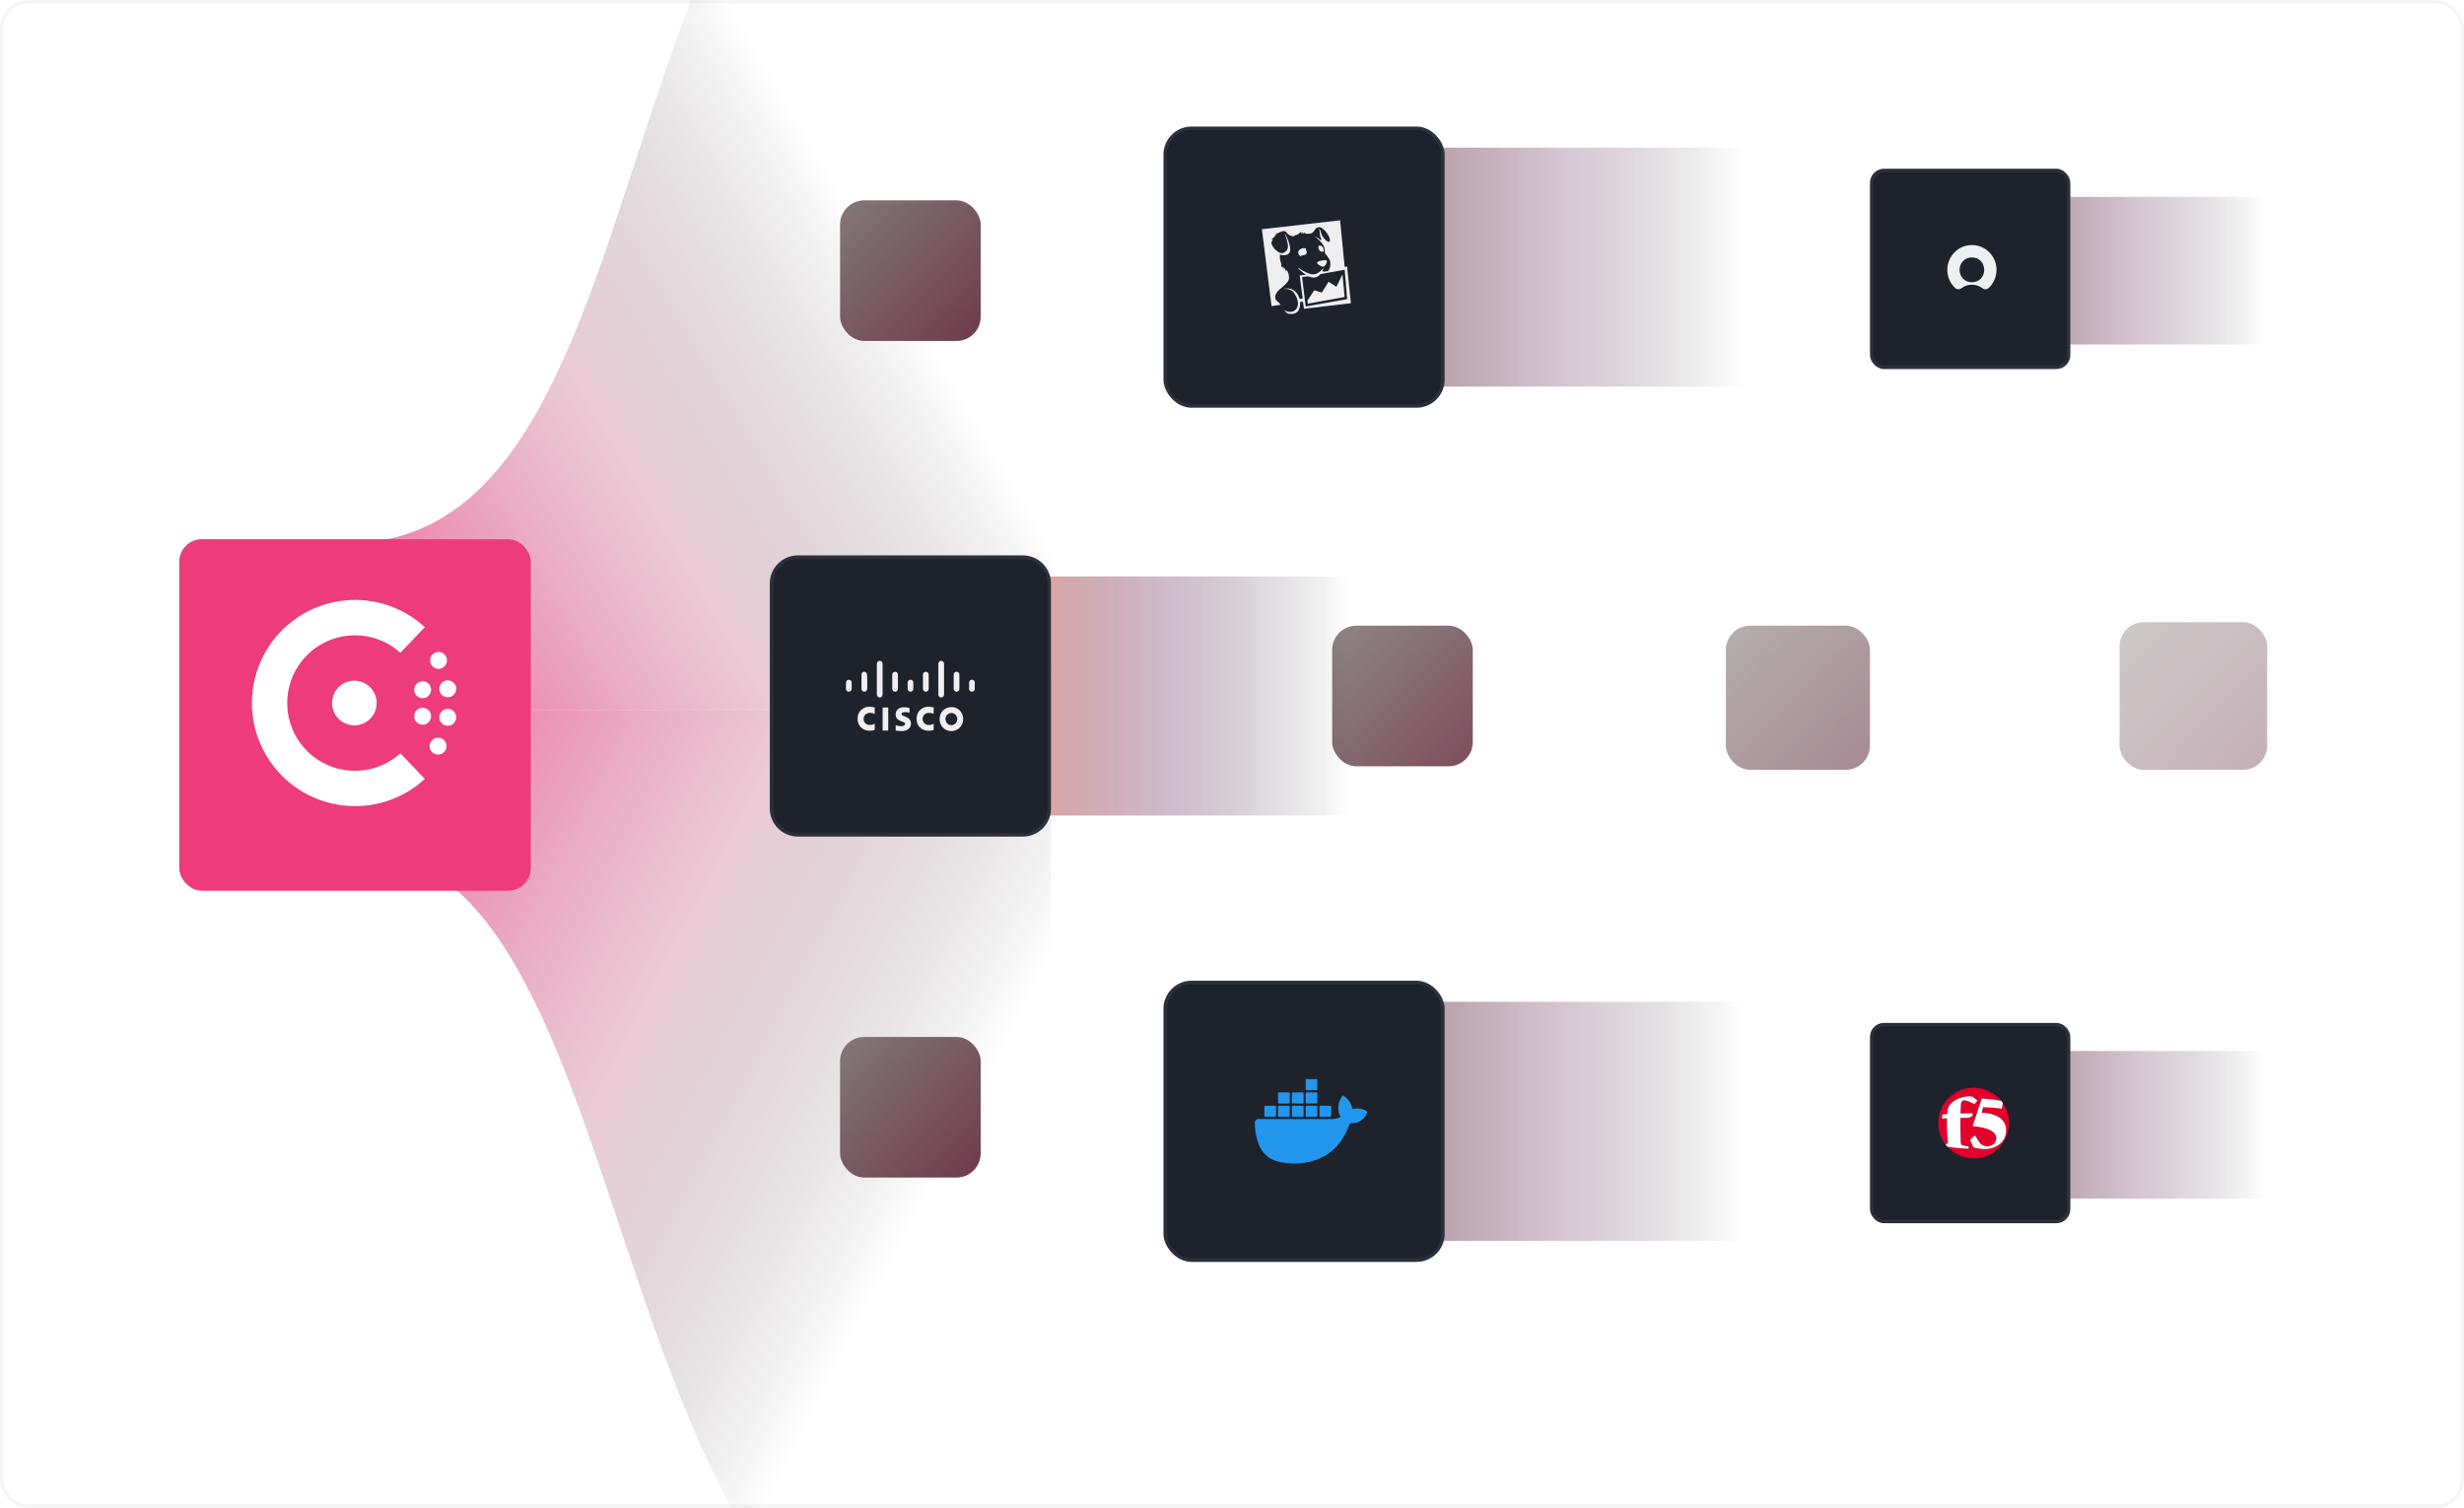 <?xml version="1.0" encoding="utf-8"?>
<svg xmlns="http://www.w3.org/2000/svg" width="701" height="429" viewBox="0 0 701 429" fill="none">
<g clip-path="url(#clip0_2589_36556)">
<path opacity="0.7" d="M99 202L299 202L299 492C162.71 492 190.532 241 99 241L99 202Z" fill="url(#paint0_linear_2589_36556)"/>
<path opacity="0.7" d="M99 202L299 202L299 -92C162.71 -92 199.403 154.5 99 154.5L99 202Z" fill="url(#paint1_linear_2589_36556)"/>
<g filter="url(#filter0_d_2589_36556)">
<rect x="51" y="150" width="100" height="100" rx="6.397" fill="#ED3B7C"/>
</g>
<path d="M87.324 225.951C91.547 228.176 96.25 229.337 101.023 229.333C108.375 229.34 115.46 226.577 120.868 221.596L113.907 214.313C111.139 216.813 107.706 218.457 104.023 219.044C100.341 219.632 96.567 219.139 93.159 217.625C89.75 216.111 86.855 213.64 84.822 210.514C82.79 207.387 81.708 203.737 81.708 200.008C81.708 196.279 82.79 192.63 84.822 189.503C86.855 186.376 89.75 183.906 93.159 182.391C96.567 180.877 100.341 180.384 104.023 180.972C107.706 181.56 111.139 183.203 113.907 185.703L120.868 178.42C117.356 175.187 113.108 172.86 108.493 171.64C103.877 170.421 99.034 170.346 94.383 171.423C89.733 172.499 85.415 174.695 81.805 177.818C78.195 180.942 75.402 184.899 73.669 189.347C71.935 193.795 71.313 198.599 71.857 203.341C72.401 208.084 74.094 212.622 76.789 216.562C79.484 220.502 83.101 223.725 87.324 225.951Z" fill="white"/>
<path d="M123.292 214.256C123.687 214.52 124.152 214.661 124.627 214.661C125.264 214.66 125.875 214.406 126.326 213.956C126.776 213.505 127.03 212.894 127.032 212.257C127.032 211.782 126.891 211.317 126.626 210.921C126.362 210.526 125.987 210.218 125.547 210.036C125.108 209.854 124.625 209.806 124.158 209.899C123.692 209.992 123.263 210.221 122.927 210.557C122.591 210.893 122.362 211.322 122.269 211.788C122.176 212.254 122.224 212.738 122.406 213.177C122.588 213.617 122.896 213.992 123.292 214.256Z" fill="white"/>
<path d="M100.836 206.356C99.577 206.361 98.346 205.993 97.297 205.298C96.248 204.602 95.429 203.611 94.944 202.45C94.459 201.289 94.329 200.009 94.572 198.775C94.815 197.54 95.418 196.405 96.307 195.513C97.195 194.622 98.328 194.014 99.562 193.767C100.796 193.521 102.076 193.646 103.239 194.127C104.402 194.608 105.396 195.423 106.095 196.47C106.793 197.516 107.166 198.747 107.165 200.005C107.162 201.685 106.495 203.296 105.309 204.485C104.124 205.675 102.515 206.348 100.836 206.356Z" fill="white"/>
<path d="M126.049 206.063C126.444 206.328 126.909 206.469 127.385 206.469C128.022 206.467 128.633 206.213 129.083 205.763C129.534 205.312 129.788 204.702 129.789 204.064C129.789 203.589 129.648 203.124 129.384 202.729C129.12 202.333 128.744 202.025 128.305 201.843C127.866 201.661 127.382 201.614 126.916 201.706C126.449 201.799 126.021 202.028 125.685 202.364C125.348 202.701 125.119 203.129 125.027 203.595C124.934 204.062 124.982 204.545 125.163 204.984C125.345 205.424 125.654 205.799 126.049 206.063Z" fill="white"/>
<path d="M120.236 206.169C119.759 206.169 119.293 206.027 118.897 205.762C118.501 205.496 118.193 205.119 118.012 204.678C117.831 204.237 117.785 203.753 117.88 203.285C117.975 202.818 118.207 202.39 118.545 202.055C118.884 201.72 119.315 201.493 119.783 201.403C120.252 201.313 120.736 201.365 121.175 201.551C121.613 201.737 121.987 202.049 122.248 202.448C122.509 202.847 122.645 203.315 122.64 203.791C122.633 204.424 122.377 205.029 121.927 205.474C121.476 205.919 120.869 206.169 120.236 206.169Z" fill="white"/>
<path d="M126.049 197.962C126.444 198.226 126.909 198.367 127.385 198.367C128.022 198.365 128.633 198.112 129.083 197.661C129.534 197.21 129.788 196.6 129.789 195.963C129.789 195.487 129.648 195.022 129.384 194.627C129.12 194.231 128.744 193.923 128.305 193.741C127.866 193.559 127.382 193.512 126.916 193.604C126.449 193.697 126.021 193.926 125.685 194.262C125.348 194.599 125.119 195.027 125.027 195.493C124.934 195.96 124.982 196.443 125.163 196.883C125.345 197.322 125.654 197.697 126.049 197.962Z" fill="white"/>
<path d="M120.236 198.64C119.76 198.64 119.296 198.499 118.9 198.235C118.505 197.971 118.197 197.595 118.015 197.156C117.833 196.716 117.785 196.233 117.878 195.767C117.971 195.3 118.2 194.872 118.536 194.536C118.872 194.199 119.301 193.97 119.767 193.878C120.233 193.785 120.717 193.832 121.156 194.014C121.595 194.196 121.971 194.505 122.235 194.9C122.499 195.295 122.64 195.76 122.64 196.236C122.64 196.873 122.387 197.485 121.936 197.936C121.485 198.387 120.874 198.64 120.236 198.64Z" fill="white"/>
<path d="M123.429 189.879C123.825 190.142 124.291 190.282 124.766 190.281C125.403 190.28 126.013 190.026 126.463 189.575C126.913 189.124 127.165 188.514 127.165 187.877C127.165 187.401 127.024 186.936 126.76 186.541C126.495 186.145 126.12 185.837 125.68 185.655C125.24 185.473 124.757 185.426 124.29 185.519C123.823 185.612 123.395 185.842 123.059 186.179C122.723 186.516 122.494 186.944 122.402 187.411C122.31 187.878 122.359 188.361 122.541 188.801C122.724 189.24 123.033 189.615 123.429 189.879Z" fill="white"/>
<g opacity="0.9">
<g filter="url(#filter1_f_2589_36556)">
<rect x="379" y="178" width="40" height="40" rx="6.873" fill="url(#paint2_linear_2589_36556)"/>
</g>
</g>
<g opacity="0.4">
<rect x="219" y="169" width="40" height="40" rx="4" fill="white"/>
<rect x="220" y="170" width="38" height="38" rx="3" stroke="white" stroke-width="2" stroke-dasharray="4 4"/>
</g>
<g opacity="0.6" filter="url(#filter2_f_2589_36556)">
<rect x="491" y="178" width="41" height="41" rx="6.873" fill="url(#paint3_linear_2589_36556)"/>
</g>
<g opacity="0.4" filter="url(#filter3_f_2589_36556)">
<rect x="603" y="177" width="42" height="42" rx="6.873" fill="url(#paint4_linear_2589_36556)"/>
</g>
<rect x="239" y="57" width="40" height="40" rx="6.873" fill="url(#paint5_linear_2589_36556)"/>
<rect x="239" y="295" width="40" height="40" rx="6.873" fill="url(#paint6_linear_2589_36556)"/>
<rect x="556" y="56" width="94" height="42" rx="8" fill="url(#paint7_linear_2589_36556)" fill-opacity="0.5"/>
<rect x="532.5" y="48.5" width="56" height="56" rx="3.5" fill="#1E222A" stroke="#2B303C"/>
<path fill-rule="evenodd" clip-rule="evenodd" d="M561.043 69.708C557.206 69.685 554.034 72.837 554 76.709C553.983 78.759 554.83 80.604 556.2 81.906C556.694 82.38 557.468 82.425 558.007 82.003C558.803 81.38 559.826 81.003 561.003 81.003C562.18 81.003 563.203 81.375 563.998 82.003C564.544 82.431 565.311 82.374 565.812 81.894C567.159 80.609 568 78.788 568 76.766C568 72.883 564.885 69.731 561.043 69.708ZM560.997 80.295C558.917 80.295 557.496 78.725 557.496 76.778C557.496 74.83 558.917 73.237 560.997 73.237C563.078 73.237 564.499 74.836 564.499 76.778C564.499 78.719 563.078 80.295 560.997 80.295Z" fill="#EFEFF1"/>
<rect x="556" y="299" width="94" height="42" rx="8" fill="url(#paint8_linear_2589_36556)" fill-opacity="0.5"/>
<rect x="532.5" y="291.5" width="56" height="56" rx="3.5" fill="#1E222A" stroke="#2B303C"/>
<path d="M569.805 313.819C569.681 314.328 569.617 314.857 569.498 315.397C567.988 315.201 566.216 315.058 564.225 314.988C564.065 315.493 563.914 315.988 563.741 316.528C567.072 316.732 568.691 317.61 569.652 318.645C570.586 319.692 570.784 320.848 570.73 321.921C570.61 323.666 569.841 324.769 568.785 325.586C567.717 326.391 566.425 326.79 565.391 326.877C563.866 326.991 561.826 326.628 561.393 326.363C561.131 325.768 560.874 325.169 560.597 324.516C560.529 324.377 560.487 324.234 560.677 324.069C560.974 323.784 561.259 323.509 561.56 323.218C561.692 323.088 561.839 322.967 561.951 323.153C562.361 323.786 562.745 324.366 563.13 324.944C563.568 325.589 564.234 326.177 565.689 326.079C566.912 325.97 567.842 325.044 567.942 324.027C568.049 322.143 566.143 320.807 561.187 320.378C562.138 317.508 563.065 314.729 563.806 312.521C564.983 312.575 566.073 312.671 567.114 312.805C567.884 312.903 568.6 313.083 569.317 313.166C567.472 310.892 564.657 309.438 561.5 309.438C555.943 309.438 551.438 313.943 551.438 319.5C551.435 321.646 552.121 323.737 553.396 325.463C553.822 325.466 554.118 325.371 554.15 325.187C554.189 324.995 554.156 324.698 554.122 324.398C553.921 322.423 553.85 320.291 553.926 318.154C553.415 318.177 552.957 318.2 552.518 318.225C552.536 317.83 552.557 317.456 552.589 317.066C553.023 317.025 553.482 316.988 553.987 316.946C554.008 316.605 554.033 316.276 554.062 315.943C554.289 313.905 556.434 312.659 558.222 312.178C559.015 311.985 559.5 311.924 559.881 311.904C560.018 311.9 560.167 311.894 560.314 311.894C560.685 311.894 561.061 311.929 561.299 312.091C561.684 312.38 562.065 312.667 562.47 312.987C562.511 313.042 562.555 313.128 562.454 313.276C562.268 313.493 562.089 313.701 561.9 313.925C561.791 314.057 561.61 314.022 561.458 313.981C561.139 313.818 560.833 313.668 560.522 313.517C559.958 313.266 559.374 313.008 558.725 313.034C558.32 313.067 557.928 313.481 557.887 314.048C557.831 314.911 557.793 315.796 557.761 316.754C558.887 316.723 560.011 316.703 561.195 316.697C561.195 316.967 561.193 317.214 561.193 317.49C560.807 317.663 560.443 317.837 560.055 318.013C559.256 318.023 558.496 318.029 557.73 318.042C557.695 320.322 557.729 322.594 557.831 324.694C557.851 325.011 557.866 325.332 557.958 325.547C558.067 325.817 558.695 326.026 560.063 326.103C560.068 326.341 560.075 326.565 560.083 326.796C557.856 326.731 555.718 326.518 554.005 326.21C555.846 328.267 558.522 329.562 561.5 329.562C567.058 329.562 571.562 325.057 571.562 319.5C571.565 317.472 570.952 315.491 569.805 313.819Z" fill="#E4002B"/>
<path d="M570.73 321.921C570.784 320.848 570.586 319.691 569.652 318.645C568.692 317.611 567.072 316.733 563.741 316.528C563.914 315.988 564.065 315.493 564.225 314.988C566.217 315.058 567.99 315.201 569.498 315.397C569.617 314.857 569.681 314.328 569.805 313.819C569.652 313.595 569.49 313.377 569.318 313.166C568.601 313.083 567.885 312.904 567.115 312.806C566.074 312.671 564.985 312.575 563.807 312.521C563.066 314.729 562.139 317.508 561.188 320.38C566.144 320.808 568.05 322.144 567.943 324.028C567.844 325.046 566.914 325.971 565.691 326.081C564.235 326.179 563.569 325.591 563.132 324.946C562.747 324.367 562.362 323.786 561.952 323.155C561.841 322.969 561.694 323.09 561.561 323.219C561.261 323.511 560.975 323.786 560.679 324.07C560.488 324.236 560.53 324.379 560.598 324.518C560.875 325.171 561.133 325.77 561.394 326.364C561.828 326.63 563.867 326.993 565.393 326.879C566.426 326.792 567.719 326.393 568.787 325.588C569.842 324.769 570.611 323.666 570.73 321.921Z" fill="white"/>
<path d="M553.395 325.463C553.586 325.722 553.789 325.971 554.003 326.21C555.718 326.519 557.856 326.732 560.082 326.797C560.075 326.566 560.068 326.341 560.062 326.103C558.695 326.026 558.066 325.817 557.957 325.547C557.866 325.332 557.85 325.011 557.83 324.694C557.728 322.594 557.694 320.323 557.73 318.043C558.494 318.029 559.256 318.022 560.055 318.014C560.442 317.837 560.806 317.663 561.192 317.491C561.192 317.214 561.194 316.967 561.194 316.698C560.01 316.703 558.887 316.723 557.761 316.754C557.793 315.796 557.83 314.911 557.887 314.048C557.927 313.481 558.319 313.066 558.725 313.034C559.374 313.009 559.957 313.267 560.521 313.517C560.832 313.668 561.139 313.818 561.458 313.981C561.61 314.021 561.791 314.057 561.899 313.925C562.088 313.701 562.268 313.493 562.454 313.275C562.555 313.127 562.511 313.041 562.47 312.987C562.065 312.667 561.684 312.379 561.298 312.09C561.06 311.929 560.684 311.894 560.314 311.894C560.166 311.894 560.018 311.899 559.88 311.904C559.499 311.924 559.015 311.984 558.221 312.178C556.434 312.659 554.288 313.905 554.061 315.943C554.032 316.276 554.008 316.605 553.986 316.946C553.482 316.988 553.022 317.025 552.588 317.067C552.557 317.456 552.535 317.831 552.518 318.226C552.957 318.2 553.415 318.177 553.925 318.155C553.849 320.291 553.921 322.423 554.122 324.398C554.155 324.698 554.188 324.995 554.149 325.188C554.117 325.371 553.822 325.466 553.395 325.463Z" fill="white"/>
<rect x="370" y="285" width="134" height="68" rx="8" fill="url(#paint9_linear_2589_36556)" fill-opacity="0.5"/>
<rect x="331.5" y="279.5" width="79" height="79" rx="7.5" fill="#1E222A" stroke="#2B303C"/>
<path d="M381.683 312.072L381.985 311.617L382.509 311.935L382.739 312.101C383.3 312.533 384.477 313.639 384.733 315.469C385.177 315.391 385.628 315.35 386.079 315.348C387.147 315.348 387.864 315.598 388.272 315.803L388.481 315.918L388.618 316.009L389 316.32L388.869 316.721C388.66 317.273 388.339 317.771 387.927 318.18C387.348 318.778 386.33 319.484 384.71 319.575L384.354 319.585H384.059C383.319 321.541 382.324 323.741 380.654 325.717C379.655 326.899 378.48 327.904 377.175 328.694C375.591 329.632 373.868 330.286 372.077 330.63C370.789 330.88 369.481 331.004 368.17 331C365.27 331 362.711 330.424 361.136 329.416C359.731 328.518 358.651 327.052 357.925 325.062C357.29 323.249 356.977 321.331 357.001 319.401C357.004 318.873 357.38 318.439 357.866 318.369L358.002 318.36H379.081L379.266 318.347L379.563 318.314C380.076 318.247 380.856 318.094 381.405 317.774C380.748 316.688 380.562 315.418 380.868 314.065C380.997 313.499 381.2 312.954 381.469 312.446L381.683 312.072ZM362.781 314.568L362.859 314.581C362.933 314.607 362.991 314.669 363.015 314.746L363.027 314.827V317.457L363.014 317.538C362.99 317.615 362.932 317.676 362.858 317.701L362.78 317.715H359.956C359.847 317.715 359.754 317.641 359.721 317.538L359.709 317.457V314.826L359.721 314.744C359.746 314.667 359.804 314.607 359.878 314.581L359.956 314.568H362.781ZM366.673 314.568L366.752 314.581C366.825 314.607 366.883 314.669 366.907 314.746L366.919 314.827V317.457L366.907 317.538C366.882 317.615 366.824 317.676 366.751 317.701L366.673 317.715H363.848C363.739 317.715 363.646 317.641 363.613 317.538L363.6 317.457V314.827C363.6 314.713 363.671 314.615 363.77 314.581L363.848 314.568H366.673ZM370.625 314.568L370.704 314.581C370.777 314.607 370.835 314.669 370.859 314.746L370.871 314.827V317.457L370.859 317.538C370.834 317.615 370.776 317.676 370.702 317.701L370.624 317.715H367.8C367.691 317.715 367.598 317.641 367.566 317.538L367.553 317.457V314.826L367.566 314.744C367.59 314.667 367.648 314.607 367.722 314.581L367.8 314.568H370.625ZM374.529 314.568L374.608 314.581C374.682 314.607 374.74 314.668 374.765 314.745L374.777 314.827V317.457C374.777 317.571 374.706 317.667 374.608 317.701L374.529 317.715H371.705C371.596 317.715 371.503 317.641 371.471 317.538L371.458 317.457V314.826L371.471 314.744C371.495 314.667 371.553 314.607 371.627 314.581L371.705 314.568H374.529ZM378.469 314.568L378.547 314.581C378.621 314.607 378.68 314.668 378.704 314.745L378.717 314.827V317.457C378.716 317.571 378.645 317.667 378.547 317.701L378.469 317.715H375.644C375.535 317.715 375.443 317.641 375.41 317.538L375.397 317.457V314.826L375.41 314.744C375.435 314.667 375.493 314.607 375.566 314.581L375.644 314.568H378.469ZM366.673 310.785L366.751 310.798C366.824 310.823 366.882 310.884 366.907 310.961L366.919 311.042V313.672C366.919 313.786 366.849 313.883 366.751 313.918L366.673 313.931H363.848C363.739 313.931 363.646 313.857 363.613 313.754L363.6 313.672V311.042C363.601 310.928 363.672 310.832 363.77 310.798L363.848 310.785H366.673ZM370.624 310.785L370.702 310.798C370.776 310.823 370.834 310.884 370.859 310.961L370.871 311.042V313.672C370.871 313.786 370.801 313.883 370.702 313.918L370.624 313.931H367.8C367.691 313.931 367.598 313.856 367.566 313.754L367.553 313.672V311.042L367.566 310.961C367.59 310.884 367.648 310.823 367.722 310.798L367.8 310.785H370.624ZM374.529 310.785C374.639 310.785 374.731 310.858 374.764 310.961L374.777 311.042V313.672C374.777 313.786 374.706 313.883 374.608 313.918L374.529 313.931H371.705C371.596 313.931 371.503 313.856 371.471 313.754L371.458 313.672V311.042L371.471 310.961C371.495 310.884 371.553 310.823 371.627 310.798L371.705 310.785H374.529ZM374.529 307C374.639 307 374.731 307.074 374.764 307.176L374.777 307.258V309.889C374.777 310.003 374.706 310.1 374.608 310.134L374.529 310.147H371.705C371.596 310.147 371.503 310.073 371.471 309.97L371.458 309.889V307.258L371.471 307.176C371.495 307.099 371.553 307.039 371.627 307.013L371.705 307H374.529Z" fill="#2396ED"/>
<rect x="258" y="164" width="134" height="68" rx="8" fill="url(#paint10_linear_2589_36556)" fill-opacity="0.6"/>
<path d="M227 158.5H291C295.142 158.5 298.5 161.858 298.5 166V230C298.5 234.142 295.142 237.5 291 237.5H227C222.858 237.5 219.5 234.142 219.5 230V166C219.5 161.858 222.858 158.5 227 158.5Z" fill="#1E222A" stroke="#2B303C"/>
<path d="M251.093 194.447C251.093 195.465 251.093 196.483 251.092 197.5C251.091 198.004 250.846 198.326 250.413 198.409C249.974 198.494 249.544 198.178 249.481 197.72C249.468 197.627 249.462 197.533 249.462 197.44C249.462 194.617 249.461 191.794 249.462 188.971C249.462 188.428 249.688 188.112 250.136 188.016C250.579 187.922 251.023 188.247 251.08 188.711C251.092 188.81 251.092 188.911 251.092 189.012C251.093 190.065 251.093 191.119 251.093 192.173L251.093 194.447Z" fill="#EFEFF1"/>
<path d="M248.851 201.269V203.137C248.432 202.903 247.997 202.801 247.539 202.792C246.759 202.776 246.105 203.179 245.834 203.847C245.363 205.009 246.138 206.218 247.384 206.26C247.831 206.275 248.258 206.185 248.664 205.99C248.71 205.968 248.757 205.948 248.804 205.927L248.824 205.919C248.827 205.917 248.831 205.919 248.838 205.922C248.843 205.923 248.85 205.926 248.858 205.928L248.858 206.245C248.859 206.689 248.859 207.136 248.854 207.583C248.854 207.624 248.801 207.693 248.762 207.703C247.719 207.969 246.69 208.003 245.7 207.479C244.408 206.794 243.871 205.459 243.989 204.129C244.168 202.134 245.822 200.883 247.736 201.071C247.91 201.088 248.084 201.108 248.255 201.139C248.393 201.163 248.529 201.195 248.669 201.228C248.728 201.241 248.789 201.255 248.851 201.269Z" fill="#EFEFF1"/>
<path d="M265.629 203.137V201.249C265.511 201.23 265.395 201.209 265.279 201.188C265.022 201.143 264.769 201.098 264.514 201.072C262.608 200.88 260.949 202.124 260.769 204.128C260.656 205.384 261.108 206.698 262.345 207.416C263.367 208.009 264.448 207.98 265.546 207.701C265.582 207.692 265.632 207.633 265.632 207.596C265.636 207.14 265.636 206.684 265.636 206.216L265.636 205.901L265.561 205.935C265.515 205.956 265.476 205.973 265.437 205.991C265.037 206.183 264.616 206.271 264.177 206.26C262.922 206.227 262.137 205.012 262.613 203.843C262.884 203.177 263.539 202.776 264.319 202.791C264.777 202.8 265.211 202.905 265.629 203.137Z" fill="#EFEFF1"/>
<path fill-rule="evenodd" clip-rule="evenodd" d="M274.023 204.576C274.025 202.625 272.588 201.16 270.673 201.159C268.772 201.157 267.312 202.639 267.31 204.571C267.308 206.503 268.773 208.001 270.663 208C272.557 207.998 274.022 206.505 274.023 204.576ZM272.346 204.569C272.354 205.538 271.606 206.308 270.658 206.308C269.723 206.308 268.985 205.541 268.986 204.573C268.987 203.608 269.727 202.844 270.663 202.844C271.6 202.843 272.338 203.6 272.346 204.569Z" fill="#EFEFF1"/>
<path d="M258.759 202.757V201.421C258.181 201.288 257.61 201.183 257.024 201.211C256.534 201.234 256.064 201.346 255.645 201.628C254.589 202.339 254.5 203.95 255.48 204.715C255.798 204.963 256.155 205.122 256.542 205.232C256.812 205.308 257.085 205.422 257.313 205.584C257.593 205.784 257.555 206.164 257.27 206.359C257.175 206.424 257.063 206.471 256.953 206.502C256.532 206.617 256.106 206.592 255.682 206.521C255.481 206.487 255.281 206.442 255.08 206.397C254.992 206.378 254.904 206.358 254.816 206.339V207.826C255.295 207.964 256.533 208.037 257.006 207.969C257.506 207.897 257.979 207.755 258.393 207.445C259.421 206.677 259.451 205.108 258.433 204.332C258.218 204.167 257.965 204.053 257.714 203.94C257.651 203.911 257.587 203.882 257.524 203.853C257.398 203.794 257.268 203.744 257.138 203.695C257.013 203.648 256.889 203.601 256.768 203.545C256.585 203.461 256.469 203.303 256.483 203.084C256.496 202.869 256.639 202.731 256.822 202.693C257.111 202.634 257.409 202.582 257.7 202.596C257.945 202.607 258.188 202.653 258.434 202.699C258.542 202.719 258.65 202.74 258.759 202.757Z" fill="#EFEFF1"/>
<path d="M266.957 193.202C266.957 193.658 266.958 194.113 266.957 194.568V194.571C266.957 195.572 266.956 196.574 266.96 197.576C266.962 198.155 267.46 198.539 267.995 198.388C268.369 198.282 268.585 197.954 268.585 197.483C268.586 195.583 268.585 193.683 268.585 191.784L268.585 188.934L268.585 188.915C268.585 188.874 268.585 188.834 268.582 188.793C268.532 188.247 268.076 187.902 267.57 188.026C267.196 188.118 266.958 188.438 266.958 188.867C266.956 189.866 266.957 190.864 266.957 191.863L266.957 193.202Z" fill="#EFEFF1"/>
<path d="M251.1 201.269H252.705V207.826H251.1V201.269Z" fill="#EFEFF1"/>
<path d="M272.949 194.559C272.949 194.358 272.948 194.156 272.948 193.955C272.948 193.784 272.95 193.613 272.95 193.443C272.951 192.965 272.952 192.487 272.946 192.009C272.945 191.871 272.928 191.725 272.878 191.599C272.732 191.234 272.359 191.047 271.968 191.123C271.606 191.193 271.329 191.524 271.326 191.944C271.317 193.281 271.321 194.619 271.326 195.957C271.327 196.073 271.358 196.197 271.404 196.305C271.554 196.659 271.928 196.849 272.301 196.775C272.671 196.702 272.942 196.381 272.946 195.982C272.951 195.508 272.95 195.033 272.949 194.559Z" fill="#EFEFF1"/>
<path d="M264.207 194.556C264.207 195.005 264.208 195.454 264.206 195.903C264.205 196.425 263.875 196.784 263.401 196.785C262.919 196.786 262.581 196.423 262.58 195.895C262.578 194.597 262.578 193.299 262.58 192.002C262.581 191.471 262.917 191.109 263.4 191.11C263.884 191.113 264.206 191.47 264.207 192.011C264.208 192.443 264.207 192.876 264.207 193.308L264.207 194.556Z" fill="#EFEFF1"/>
<path d="M255.465 194.552L255.465 193.953L255.465 193.521C255.465 193.016 255.466 192.512 255.465 192.007C255.463 191.472 255.134 191.111 254.651 191.111C254.169 191.111 253.837 191.471 253.837 192.006C253.835 193.303 253.834 194.601 253.837 195.899C253.837 196.427 254.178 196.788 254.66 196.786C255.131 196.783 255.463 196.42 255.464 195.899C255.466 195.45 255.465 195.001 255.465 194.552Z" fill="#EFEFF1"/>
<path d="M245.095 193.934L245.094 193.292C245.094 192.864 245.094 192.436 245.095 192.008C245.096 191.505 245.354 191.155 245.752 191.115C246.225 191.068 246.56 191.33 246.656 191.84C246.694 192.046 246.72 192.257 246.721 192.465C246.727 193.609 246.727 194.753 246.723 195.896C246.72 196.533 246.187 196.94 245.632 196.741C245.306 196.625 245.097 196.321 245.095 195.94C245.093 195.463 245.093 194.985 245.093 194.507L245.095 193.934Z" fill="#EFEFF1"/>
<path d="M258.214 194.815C258.214 194.906 258.215 194.998 258.215 195.089C258.215 195.179 258.214 195.269 258.214 195.358C258.213 195.556 258.212 195.753 258.216 195.951C258.223 196.415 258.541 196.764 258.966 196.784C259.43 196.806 259.803 196.507 259.825 196.029C259.853 195.396 259.854 194.76 259.825 194.127C259.803 193.652 259.418 193.342 258.965 193.37C258.539 193.396 258.223 193.746 258.216 194.207C258.212 194.409 258.213 194.612 258.214 194.815Z" fill="#EFEFF1"/>
<path d="M242.298 195.092C242.298 195.182 242.299 195.272 242.299 195.363C242.3 195.56 242.301 195.757 242.297 195.954C242.289 196.433 241.938 196.788 241.481 196.786C241.024 196.784 240.675 196.43 240.671 195.948C240.665 195.366 240.664 194.785 240.671 194.204C240.676 193.726 241.033 193.369 241.487 193.37C241.942 193.372 242.29 193.73 242.297 194.211C242.3 194.413 242.299 194.616 242.298 194.819C242.298 194.91 242.298 195.001 242.298 195.092Z" fill="#EFEFF1"/>
<path d="M275.698 194.816C275.698 194.905 275.698 194.993 275.698 195.082C275.698 195.172 275.698 195.262 275.698 195.352C275.697 195.55 275.696 195.748 275.699 195.946C275.707 196.424 276.043 196.779 276.49 196.786C276.953 196.792 277.314 196.452 277.324 195.97C277.337 195.381 277.334 194.791 277.325 194.202C277.317 193.718 276.961 193.367 276.504 193.37C276.051 193.373 275.706 193.734 275.699 194.218C275.697 194.418 275.697 194.617 275.698 194.816Z" fill="#EFEFF1"/>
<rect x="370" y="42" width="134" height="68" rx="8" fill="url(#paint11_linear_2589_36556)" fill-opacity="0.5"/>
<rect x="331.5" y="36.5" width="79" height="79" rx="7.5" fill="#1E222A" stroke="#2B303C"/>
<path fill-rule="evenodd" clip-rule="evenodd" d="M380.213 81.597L377.959 80.135L376.078 83.224L373.891 82.595L371.965 85.486L372.064 86.396L382.535 84.499L381.927 78.064L380.213 81.597ZM370.448 78.823L372.128 78.596C372.4 78.716 372.589 78.762 372.915 78.843C373.423 78.973 374.01 79.098 374.881 78.667C375.083 78.568 375.505 78.189 375.676 77.972L382.559 76.744L383.261 85.102L371.469 87.192L370.448 78.823ZM383.235 75.811L382.555 75.939L381.25 62.675L359.008 65.212L361.748 87.08L364.351 86.709C364.143 86.417 363.82 86.063 363.267 85.611C362.5 84.985 362.771 83.921 363.224 83.249C363.822 82.113 366.905 80.671 366.73 78.856C366.668 78.196 366.561 77.337 365.938 76.749C365.915 76.993 365.957 77.228 365.957 77.228C365.957 77.228 365.701 76.907 365.574 76.47C365.447 76.302 365.348 76.249 365.213 76.024C365.117 76.284 365.13 76.584 365.13 76.584C365.13 76.584 364.921 76.098 364.887 75.688C364.763 75.872 364.732 76.221 364.732 76.221C364.732 76.221 364.46 75.454 364.522 75.042C364.398 74.682 364.03 73.97 364.134 72.35C364.813 72.818 366.307 72.707 366.89 71.862C367.083 71.583 367.215 70.82 366.793 69.316C366.522 68.352 365.85 66.917 365.589 66.372L365.557 66.394C365.695 66.833 365.98 67.753 366.089 68.199C366.419 69.552 366.508 70.023 366.353 70.646C366.221 71.188 365.905 71.543 365.102 71.94C364.3 72.337 363.236 71.37 363.168 71.316C362.389 70.705 361.786 69.709 361.719 69.225C361.649 68.696 362.029 68.377 362.221 67.944C361.946 68.022 361.64 68.158 361.64 68.158C361.64 68.158 362.006 67.787 362.456 67.465C362.642 67.344 362.752 67.267 362.948 67.106C362.664 67.102 362.433 67.11 362.433 67.11C362.433 67.11 362.907 66.858 363.399 66.674C363.039 66.658 362.695 66.671 362.695 66.671C362.695 66.671 363.753 66.206 364.589 65.864C365.164 65.632 365.726 65.701 366.042 66.15C366.456 66.737 366.891 67.057 367.813 67.255C368.379 67.008 368.551 66.881 369.263 66.69C369.889 66.013 370.381 65.925 370.381 65.925C370.381 65.925 370.137 66.145 370.072 66.491C370.427 66.216 370.816 65.986 370.816 65.986C370.816 65.986 370.665 66.169 370.525 66.46L370.557 66.508C370.971 66.263 371.459 66.071 371.459 66.071C371.459 66.071 371.319 66.244 371.156 66.468C371.468 66.465 372.102 66.481 372.348 66.508C373.799 66.54 374.101 64.984 374.657 64.788C375.355 64.544 375.667 64.395 376.855 65.543C377.875 66.529 378.672 68.293 378.276 68.689C377.945 69.017 377.29 68.561 376.565 67.672C376.182 67.201 375.892 66.644 375.756 65.937C375.642 65.34 375.196 64.994 375.196 64.994C375.196 64.994 375.455 65.559 375.455 66.059C375.455 66.332 375.489 67.353 375.934 67.925C375.89 68.009 375.87 68.34 375.821 68.403C375.303 67.787 374.192 67.347 374.01 67.217C374.624 67.712 376.034 68.848 376.576 69.936C377.088 70.966 376.787 71.909 377.046 72.154C377.119 72.224 378.148 73.484 378.345 74.117C378.69 75.22 378.366 76.379 377.914 77.098L376.653 77.292C376.469 77.241 376.344 77.216 376.179 77.122C376.27 76.963 376.451 76.567 376.453 76.486L376.382 76.363C375.99 76.909 375.332 77.441 374.786 77.745C374.071 78.144 373.247 78.082 372.711 77.919C371.188 77.457 369.749 76.445 369.402 76.18C369.402 76.18 369.391 76.392 369.456 76.44C369.84 76.865 370.72 77.636 371.57 78.172L369.758 78.368L370.614 84.928C370.234 84.982 370.175 85.008 369.759 85.066C369.393 83.793 368.692 82.962 367.926 82.478C367.25 82.05 366.318 81.954 365.426 82.128L365.369 82.193C365.989 82.13 366.722 82.218 367.474 82.687C368.212 83.146 368.807 84.331 369.026 85.045C369.306 85.958 369.5 86.934 368.746 87.968C368.209 88.704 366.641 89.11 365.374 88.231C365.713 88.766 366.17 89.204 366.785 89.286C367.699 89.408 368.567 89.252 369.164 88.649C369.674 88.134 369.944 87.056 369.873 85.921L370.679 85.806L370.971 87.843L384.324 86.262L383.235 75.811ZM375.11 70.279C375.073 70.362 375.014 70.417 375.102 70.689L375.108 70.705L375.122 70.74L375.158 70.822C375.317 71.141 375.491 71.441 375.782 71.594C375.857 71.582 375.935 71.574 376.016 71.57C376.289 71.558 376.461 71.6 376.571 71.658C376.581 71.605 376.583 71.526 376.577 71.411C376.556 71.007 376.658 70.321 375.869 69.959C375.571 69.823 375.154 69.865 375.014 70.035C375.04 70.038 375.063 70.043 375.08 70.049C375.291 70.122 375.148 70.193 375.11 70.279ZM377.321 74.045C377.218 73.989 376.734 74.011 376.394 74.051C375.747 74.126 375.048 74.347 374.895 74.465C374.616 74.676 374.743 75.045 374.949 75.197C375.526 75.621 376.031 75.905 376.565 75.836C376.893 75.793 377.182 75.283 377.387 74.82C377.527 74.501 377.527 74.157 377.321 74.045ZM371.589 70.778C371.772 70.608 370.68 70.384 369.832 70.952C369.207 71.371 369.187 72.27 369.786 72.78C369.846 72.83 369.895 72.866 369.941 72.895C370.116 72.814 370.315 72.732 370.544 72.659C370.931 72.536 371.253 72.472 371.517 72.438C371.644 72.299 371.791 72.054 371.754 71.61C371.704 71.009 371.241 71.104 371.589 70.778Z" fill="#EFEFF1"/>
</g>
<rect x="0.5" y="0.5" width="700" height="428" rx="7.5" stroke="black" stroke-opacity="0.04"/>
<defs>
<filter id="filter0_d_2589_36556" x="-0.014" y="102.387" width="202.028" height="202.028" filterUnits="userSpaceOnUse" color-interpolation-filters="sRGB">
<feFlood flood-opacity="0" result="BackgroundImageFix"/>
<feColorMatrix in="SourceAlpha" type="matrix" values="0 0 0 0 0 0 0 0 0 0 0 0 0 0 0 0 0 0 127 0" result="hardAlpha"/>
<feOffset dy="3.401"/>
<feGaussianBlur stdDeviation="25.507"/>
<feComposite in2="hardAlpha" operator="out"/>
<feColorMatrix type="matrix" values="0 0 0 0 0.933 0 0 0 0 0.404 0 0 0 0 0.408 0 0 0 1 0"/>
<feBlend mode="normal" in2="BackgroundImageFix" result="effect1_dropShadow_2589_36556"/>
<feBlend mode="normal" in="SourceGraphic" in2="effect1_dropShadow_2589_36556" result="shape"/>
</filter>
<filter id="filter1_f_2589_36556" x="377" y="176" width="44" height="44" filterUnits="userSpaceOnUse" color-interpolation-filters="sRGB">
<feFlood flood-opacity="0" result="BackgroundImageFix"/>
<feBlend mode="normal" in="SourceGraphic" in2="BackgroundImageFix" result="shape"/>
<feGaussianBlur stdDeviation="1" result="effect1_foregroundBlur_2589_36556"/>
</filter>
<filter id="filter2_f_2589_36556" x="487" y="174" width="49" height="49" filterUnits="userSpaceOnUse" color-interpolation-filters="sRGB">
<feFlood flood-opacity="0" result="BackgroundImageFix"/>
<feBlend mode="normal" in="SourceGraphic" in2="BackgroundImageFix" result="shape"/>
<feGaussianBlur stdDeviation="2" result="effect1_foregroundBlur_2589_36556"/>
</filter>
<filter id="filter3_f_2589_36556" x="595" y="169" width="58" height="58" filterUnits="userSpaceOnUse" color-interpolation-filters="sRGB">
<feFlood flood-opacity="0" result="BackgroundImageFix"/>
<feBlend mode="normal" in="SourceGraphic" in2="BackgroundImageFix" result="shape"/>
<feGaussianBlur stdDeviation="4" result="effect1_foregroundBlur_2589_36556"/>
</filter>
<linearGradient id="paint0_linear_2589_36556" x1="122.387" y1="201.414" x2="295.554" y2="291.44" gradientUnits="userSpaceOnUse">
<stop stop-color="#ED3B7C"/>
<stop offset="0.485" stop-color="#C36A8A" stop-opacity="0.49"/>
<stop offset="0.972" stop-opacity="0"/>
</linearGradient>
<linearGradient id="paint1_linear_2589_36556" x1="122.387" y1="202.579" x2="288.273" y2="104.1" gradientUnits="userSpaceOnUse">
<stop stop-color="#ED3B7C"/>
<stop offset="0.44" stop-color="#C36A8A" stop-opacity="0.493"/>
<stop offset="0.915" stop-opacity="0"/>
</linearGradient>
<linearGradient id="paint2_linear_2589_36556" x1="379" y1="178" x2="418" y2="216" gradientUnits="userSpaceOnUse">
<stop stop-color="#827878"/>
<stop offset="1" stop-color="#6F3D4D"/>
</linearGradient>
<linearGradient id="paint3_linear_2589_36556" x1="491" y1="178" x2="530.975" y2="216.95" gradientUnits="userSpaceOnUse">
<stop stop-color="#827878"/>
<stop offset="1" stop-color="#6F3D4D"/>
</linearGradient>
<linearGradient id="paint4_linear_2589_36556" x1="603" y1="177" x2="643.95" y2="216.9" gradientUnits="userSpaceOnUse">
<stop stop-color="#827878"/>
<stop offset="1" stop-color="#6F3D4D"/>
</linearGradient>
<linearGradient id="paint5_linear_2589_36556" x1="239" y1="57" x2="278" y2="95" gradientUnits="userSpaceOnUse">
<stop stop-color="#827878"/>
<stop offset="1" stop-color="#6F3D4D"/>
</linearGradient>
<linearGradient id="paint6_linear_2589_36556" x1="239" y1="295" x2="278" y2="333" gradientUnits="userSpaceOnUse">
<stop stop-color="#827878"/>
<stop offset="1" stop-color="#6F3D4D"/>
</linearGradient>
<linearGradient id="paint7_linear_2589_36556" x1="644.5" y1="77" x2="581" y2="77" gradientUnits="userSpaceOnUse">
<stop stop-opacity="0"/>
<stop offset="0.54" stop-color="#6B3662" stop-opacity="0.54"/>
<stop offset="1" stop-color="#6F3D4D"/>
</linearGradient>
<linearGradient id="paint8_linear_2589_36556" x1="644.5" y1="320" x2="581" y2="320" gradientUnits="userSpaceOnUse">
<stop stop-opacity="0"/>
<stop offset="0.54" stop-color="#6B3662" stop-opacity="0.54"/>
<stop offset="1" stop-color="#6F3D4D"/>
</linearGradient>
<linearGradient id="paint9_linear_2589_36556" x1="496.16" y1="319" x2="405.638" y2="319" gradientUnits="userSpaceOnUse">
<stop stop-opacity="0"/>
<stop offset="0.54" stop-color="#6B3662" stop-opacity="0.54"/>
<stop offset="1" stop-color="#6F3D4D"/>
</linearGradient>
<linearGradient id="paint10_linear_2589_36556" x1="384.16" y1="198" x2="293.638" y2="198" gradientUnits="userSpaceOnUse">
<stop stop-opacity="0"/>
<stop offset="0.54" stop-color="#6B3662" stop-opacity="0.54"/>
<stop offset="1" stop-color="#C66B65"/>
</linearGradient>
<linearGradient id="paint11_linear_2589_36556" x1="496.16" y1="76" x2="405.638" y2="76" gradientUnits="userSpaceOnUse">
<stop stop-opacity="0"/>
<stop offset="0.54" stop-color="#6B3662" stop-opacity="0.54"/>
<stop offset="1" stop-color="#6F3D4D"/>
</linearGradient>
<clipPath id="clip0_2589_36556">
<rect width="701" height="429" rx="8" fill="white"/>
</clipPath>
</defs>
</svg>